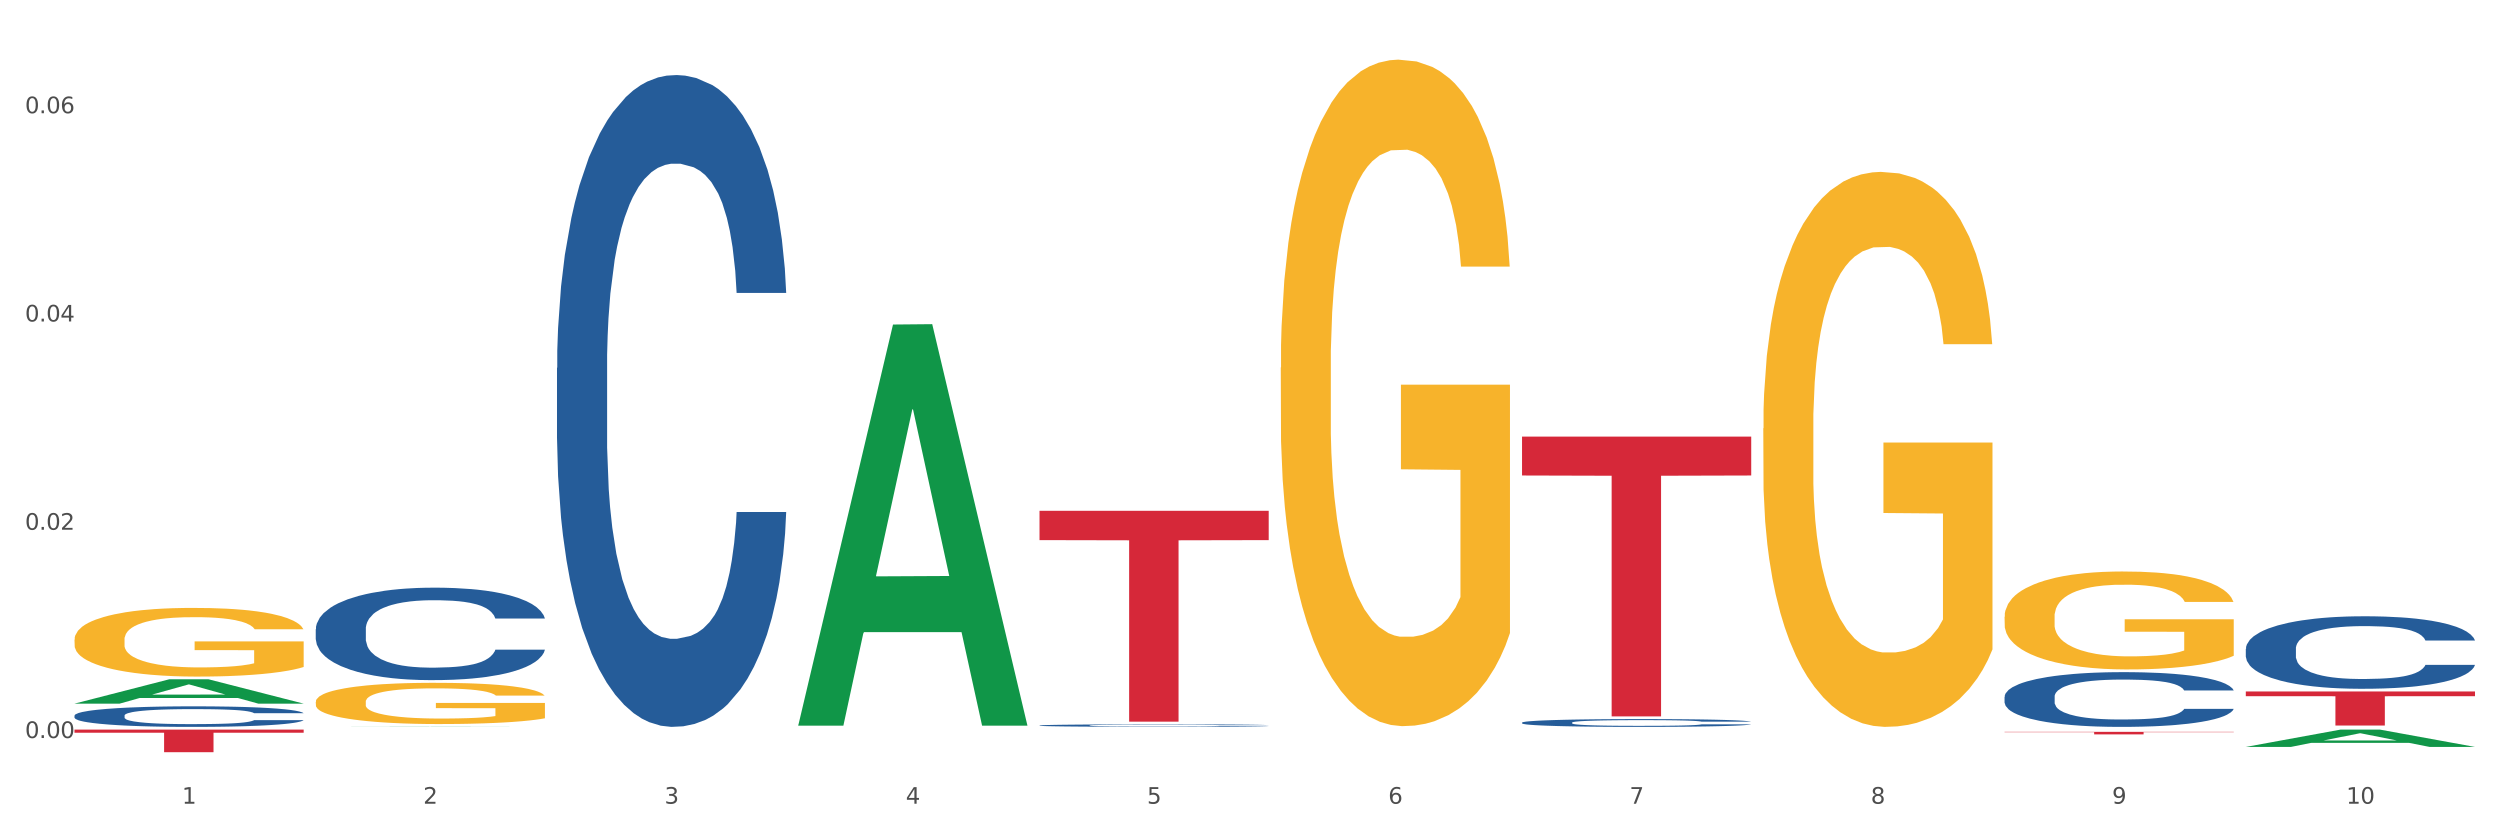 <?xml version="1.0" encoding="utf-8" standalone="no"?>
<!DOCTYPE svg PUBLIC "-//W3C//DTD SVG 1.1//EN"
  "http://www.w3.org/Graphics/SVG/1.1/DTD/svg11.dtd">
<svg xmlns:xlink="http://www.w3.org/1999/xlink" width="1080pt" height="360pt" viewBox="0 0 1080 360" xmlns="http://www.w3.org/2000/svg" version="1.1">
 <rect x="0" y="0" width="1080" height="360" fill="#333333" stroke="none"/>
 <defs>
  <style type="text/css">*{stroke-linejoin: round; stroke-linecap: butt}</style>
 </defs>
 <g id="figure_1">
  <g id="patch_1">
   <path d="M 0 360 
L 1080 360 
L 1080 0 
L 0 0 
z
" style="fill: #ffffff; stroke: #ffffff; stroke-linejoin: miter"/>
  </g>
  <g id="axes_1">
   <g id="matplotlib.axis_1">
    <g id="xtick_1">
     <g id="text_1">
      <!-- 1 -->
      <g style="fill: #4d4d4d" transform="translate(78.627 347.204) scale(0.096 -0.096)">
       <defs>
        <path id="DejaVuSans-31" d="M 794 531 
L 1825 531 
L 1825 4091 
L 703 3866 
L 703 4441 
L 1819 4666 
L 2450 4666 
L 2450 531 
L 3481 531 
L 3481 0 
L 794 0 
L 794 531 
z
" transform="scale(0.016)"/>
       </defs>
       <use xlink:href="#DejaVuSans-31"/>
      </g>
     </g>
    </g>
    <g id="xtick_2">
     <g id="text_2">
      <!-- 2 -->
      <g style="fill: #4d4d4d" transform="translate(182.851 347.204) scale(0.096 -0.096)">
       <defs>
        <path id="DejaVuSans-32" d="M 1228 531 
L 3431 531 
L 3431 0 
L 469 0 
L 469 531 
Q 828 903 1448 1529 
Q 2069 2156 2228 2338 
Q 2531 2678 2651 2914 
Q 2772 3150 2772 3378 
Q 2772 3750 2511 3984 
Q 2250 4219 1831 4219 
Q 1534 4219 1204 4116 
Q 875 4013 500 3803 
L 500 4441 
Q 881 4594 1212 4672 
Q 1544 4750 1819 4750 
Q 2544 4750 2975 4387 
Q 3406 4025 3406 3419 
Q 3406 3131 3298 2873 
Q 3191 2616 2906 2266 
Q 2828 2175 2409 1742 
Q 1991 1309 1228 531 
z
" transform="scale(0.016)"/>
       </defs>
       <use xlink:href="#DejaVuSans-32"/>
      </g>
     </g>
    </g>
    <g id="xtick_3">
     <g id="text_3">
      <!-- 3 -->
      <g style="fill: #4d4d4d" transform="translate(287.074 347.204) scale(0.096 -0.096)">
       <defs>
        <path id="DejaVuSans-33" d="M 2597 2516 
Q 3050 2419 3304 2112 
Q 3559 1806 3559 1356 
Q 3559 666 3084 287 
Q 2609 -91 1734 -91 
Q 1441 -91 1130 -33 
Q 819 25 488 141 
L 488 750 
Q 750 597 1062 519 
Q 1375 441 1716 441 
Q 2309 441 2620 675 
Q 2931 909 2931 1356 
Q 2931 1769 2642 2001 
Q 2353 2234 1838 2234 
L 1294 2234 
L 1294 2753 
L 1863 2753 
Q 2328 2753 2575 2939 
Q 2822 3125 2822 3475 
Q 2822 3834 2567 4026 
Q 2313 4219 1838 4219 
Q 1578 4219 1281 4162 
Q 984 4106 628 3988 
L 628 4550 
Q 988 4650 1302 4700 
Q 1616 4750 1894 4750 
Q 2613 4750 3031 4423 
Q 3450 4097 3450 3541 
Q 3450 3153 3228 2886 
Q 3006 2619 2597 2516 
z
" transform="scale(0.016)"/>
       </defs>
       <use xlink:href="#DejaVuSans-33"/>
      </g>
     </g>
    </g>
    <g id="xtick_4">
     <g id="text_4">
      <!-- 4 -->
      <g style="fill: #4d4d4d" transform="translate(391.298 347.204) scale(0.096 -0.096)">
       <defs>
        <path id="DejaVuSans-34" d="M 2419 4116 
L 825 1625 
L 2419 1625 
L 2419 4116 
z
M 2253 4666 
L 3047 4666 
L 3047 1625 
L 3713 1625 
L 3713 1100 
L 3047 1100 
L 3047 0 
L 2419 0 
L 2419 1100 
L 313 1100 
L 313 1709 
L 2253 4666 
z
" transform="scale(0.016)"/>
       </defs>
       <use xlink:href="#DejaVuSans-34"/>
      </g>
     </g>
    </g>
    <g id="xtick_5">
     <g id="text_5">
      <!-- 5 -->
      <g style="fill: #4d4d4d" transform="translate(495.522 347.204) scale(0.096 -0.096)">
       <defs>
        <path id="DejaVuSans-35" d="M 691 4666 
L 3169 4666 
L 3169 4134 
L 1269 4134 
L 1269 2991 
Q 1406 3038 1543 3061 
Q 1681 3084 1819 3084 
Q 2600 3084 3056 2656 
Q 3513 2228 3513 1497 
Q 3513 744 3044 326 
Q 2575 -91 1722 -91 
Q 1428 -91 1123 -41 
Q 819 9 494 109 
L 494 744 
Q 775 591 1075 516 
Q 1375 441 1709 441 
Q 2250 441 2565 725 
Q 2881 1009 2881 1497 
Q 2881 1984 2565 2268 
Q 2250 2553 1709 2553 
Q 1456 2553 1204 2497 
Q 953 2441 691 2322 
L 691 4666 
z
" transform="scale(0.016)"/>
       </defs>
       <use xlink:href="#DejaVuSans-35"/>
      </g>
     </g>
    </g>
    <g id="xtick_6">
     <g id="text_6">
      <!-- 6 -->
      <g style="fill: #4d4d4d" transform="translate(599.745 347.204) scale(0.096 -0.096)">
       <defs>
        <path id="DejaVuSans-36" d="M 2113 2584 
Q 1688 2584 1439 2293 
Q 1191 2003 1191 1497 
Q 1191 994 1439 701 
Q 1688 409 2113 409 
Q 2538 409 2786 701 
Q 3034 994 3034 1497 
Q 3034 2003 2786 2293 
Q 2538 2584 2113 2584 
z
M 3366 4563 
L 3366 3988 
Q 3128 4100 2886 4159 
Q 2644 4219 2406 4219 
Q 1781 4219 1451 3797 
Q 1122 3375 1075 2522 
Q 1259 2794 1537 2939 
Q 1816 3084 2150 3084 
Q 2853 3084 3261 2657 
Q 3669 2231 3669 1497 
Q 3669 778 3244 343 
Q 2819 -91 2113 -91 
Q 1303 -91 875 529 
Q 447 1150 447 2328 
Q 447 3434 972 4092 
Q 1497 4750 2381 4750 
Q 2619 4750 2861 4703 
Q 3103 4656 3366 4563 
z
" transform="scale(0.016)"/>
       </defs>
       <use xlink:href="#DejaVuSans-36"/>
      </g>
     </g>
    </g>
    <g id="xtick_7">
     <g id="text_7">
      <!-- 7 -->
      <g style="fill: #4d4d4d" transform="translate(703.969 347.204) scale(0.096 -0.096)">
       <defs>
        <path id="DejaVuSans-37" d="M 525 4666 
L 3525 4666 
L 3525 4397 
L 1831 0 
L 1172 0 
L 2766 4134 
L 525 4134 
L 525 4666 
z
" transform="scale(0.016)"/>
       </defs>
       <use xlink:href="#DejaVuSans-37"/>
      </g>
     </g>
    </g>
    <g id="xtick_8">
     <g id="text_8">
      <!-- 8 -->
      <g style="fill: #4d4d4d" transform="translate(808.193 347.204) scale(0.096 -0.096)">
       <defs>
        <path id="DejaVuSans-38" d="M 2034 2216 
Q 1584 2216 1326 1975 
Q 1069 1734 1069 1313 
Q 1069 891 1326 650 
Q 1584 409 2034 409 
Q 2484 409 2743 651 
Q 3003 894 3003 1313 
Q 3003 1734 2745 1975 
Q 2488 2216 2034 2216 
z
M 1403 2484 
Q 997 2584 770 2862 
Q 544 3141 544 3541 
Q 544 4100 942 4425 
Q 1341 4750 2034 4750 
Q 2731 4750 3128 4425 
Q 3525 4100 3525 3541 
Q 3525 3141 3298 2862 
Q 3072 2584 2669 2484 
Q 3125 2378 3379 2068 
Q 3634 1759 3634 1313 
Q 3634 634 3220 271 
Q 2806 -91 2034 -91 
Q 1263 -91 848 271 
Q 434 634 434 1313 
Q 434 1759 690 2068 
Q 947 2378 1403 2484 
z
M 1172 3481 
Q 1172 3119 1398 2916 
Q 1625 2713 2034 2713 
Q 2441 2713 2670 2916 
Q 2900 3119 2900 3481 
Q 2900 3844 2670 4047 
Q 2441 4250 2034 4250 
Q 1625 4250 1398 4047 
Q 1172 3844 1172 3481 
z
" transform="scale(0.016)"/>
       </defs>
       <use xlink:href="#DejaVuSans-38"/>
      </g>
     </g>
    </g>
    <g id="xtick_9">
     <g id="text_9">
      <!-- 9 -->
      <g style="fill: #4d4d4d" transform="translate(912.416 347.204) scale(0.096 -0.096)">
       <defs>
        <path id="DejaVuSans-39" d="M 703 97 
L 703 672 
Q 941 559 1184 500 
Q 1428 441 1663 441 
Q 2288 441 2617 861 
Q 2947 1281 2994 2138 
Q 2813 1869 2534 1725 
Q 2256 1581 1919 1581 
Q 1219 1581 811 2004 
Q 403 2428 403 3163 
Q 403 3881 828 4315 
Q 1253 4750 1959 4750 
Q 2769 4750 3195 4129 
Q 3622 3509 3622 2328 
Q 3622 1225 3098 567 
Q 2575 -91 1691 -91 
Q 1453 -91 1209 -44 
Q 966 3 703 97 
z
M 1959 2075 
Q 2384 2075 2632 2365 
Q 2881 2656 2881 3163 
Q 2881 3666 2632 3958 
Q 2384 4250 1959 4250 
Q 1534 4250 1286 3958 
Q 1038 3666 1038 3163 
Q 1038 2656 1286 2365 
Q 1534 2075 1959 2075 
z
" transform="scale(0.016)"/>
       </defs>
       <use xlink:href="#DejaVuSans-39"/>
      </g>
     </g>
    </g>
    <g id="xtick_10">
     <g id="text_10">
      <!-- 10 -->
      <g style="fill: #4d4d4d" transform="translate(1013.586 347.204) scale(0.096 -0.096)">
       <defs>
        <path id="DejaVuSans-30" d="M 2034 4250 
Q 1547 4250 1301 3770 
Q 1056 3291 1056 2328 
Q 1056 1369 1301 889 
Q 1547 409 2034 409 
Q 2525 409 2770 889 
Q 3016 1369 3016 2328 
Q 3016 3291 2770 3770 
Q 2525 4250 2034 4250 
z
M 2034 4750 
Q 2819 4750 3233 4129 
Q 3647 3509 3647 2328 
Q 3647 1150 3233 529 
Q 2819 -91 2034 -91 
Q 1250 -91 836 529 
Q 422 1150 422 2328 
Q 422 3509 836 4129 
Q 1250 4750 2034 4750 
z
" transform="scale(0.016)"/>
       </defs>
       <use xlink:href="#DejaVuSans-31"/>
       <use xlink:href="#DejaVuSans-30" transform="translate(63.623 0)"/>
      </g>
     </g>
    </g>
    <g id="xtick_11"/>
    <g id="xtick_12"/>
    <g id="xtick_13"/>
    <g id="xtick_14"/>
    <g id="xtick_15"/>
    <g id="xtick_16"/>
    <g id="xtick_17"/>
    <g id="xtick_18"/>
    <g id="xtick_19"/>
   </g>
   <g id="matplotlib.axis_2">
    <g id="ytick_1">
     <g id="text_11">
      <!-- 0.00 -->
      <g style="fill: #4d4d4d" transform="translate(10.8 318.824) scale(0.096 -0.096)">
       <defs>
        <path id="DejaVuSans-2e" d="M 684 794 
L 1344 794 
L 1344 0 
L 684 0 
L 684 794 
z
" transform="scale(0.016)"/>
       </defs>
       <use xlink:href="#DejaVuSans-30"/>
       <use xlink:href="#DejaVuSans-2e" transform="translate(63.623 0)"/>
       <use xlink:href="#DejaVuSans-30" transform="translate(95.41 0)"/>
       <use xlink:href="#DejaVuSans-30" transform="translate(159.033 0)"/>
      </g>
     </g>
    </g>
    <g id="ytick_2">
     <g id="text_12">
      <!-- 0.02 -->
      <g style="fill: #4d4d4d" transform="translate(10.8 228.856) scale(0.096 -0.096)">
       <use xlink:href="#DejaVuSans-30"/>
       <use xlink:href="#DejaVuSans-2e" transform="translate(63.623 0)"/>
       <use xlink:href="#DejaVuSans-30" transform="translate(95.41 0)"/>
       <use xlink:href="#DejaVuSans-32" transform="translate(159.033 0)"/>
      </g>
     </g>
    </g>
    <g id="ytick_3">
     <g id="text_13">
      <!-- 0.04 -->
      <g style="fill: #4d4d4d" transform="translate(10.8 138.887) scale(0.096 -0.096)">
       <use xlink:href="#DejaVuSans-30"/>
       <use xlink:href="#DejaVuSans-2e" transform="translate(63.623 0)"/>
       <use xlink:href="#DejaVuSans-30" transform="translate(95.41 0)"/>
       <use xlink:href="#DejaVuSans-34" transform="translate(159.033 0)"/>
      </g>
     </g>
    </g>
    <g id="ytick_4">
     <g id="text_14">
      <!-- 0.06 -->
      <g style="fill: #4d4d4d" transform="translate(10.8 48.918) scale(0.096 -0.096)">
       <use xlink:href="#DejaVuSans-30"/>
       <use xlink:href="#DejaVuSans-2e" transform="translate(63.623 0)"/>
       <use xlink:href="#DejaVuSans-30" transform="translate(95.41 0)"/>
       <use xlink:href="#DejaVuSans-36" transform="translate(159.033 0)"/>
      </g>
     </g>
    </g>
    <g id="ytick_5"/>
    <g id="ytick_6"/>
    <g id="ytick_7"/>
   </g>
   <g id="PolyCollection_1">
    <path d="M 32.175 303.954 
L 32.277 303.944 
L 73.107 293.454 
L 90.051 293.444 
L 131.187 303.974 
L 111.589 303.974 
L 102.709 301.522 
L 60.552 301.522 
L 60.246 301.561 
L 51.671 303.974 
L 32.175 303.974 
L 32.175 303.954 
L 65.86 300.059 
L 97.401 300.049 
L 81.783 295.689 
L 81.579 295.669 
L 81.375 295.699 
L 65.758 300.049 
L 65.86 300.059 
L 32.175 303.954 
z
" clip-path="url(#pc5f43e0fcf)" style="fill: #109648"/>
    <path d="M 970.188 298.717 
L 1069.2 298.717 
L 1069.2 300.76 
L 1030.252 300.774 
L 1030.252 313.422 
L 1008.901 313.422 
L 1008.901 300.774 
L 970.188 300.76 
L 970.188 298.731 
L 970.188 298.717 
z
" clip-path="url(#pc5f43e0fcf)" style="fill: #d62839"/>
    <path d="M 32.175 309.125 
L 32.292 309.117 
L 32.292 308.89 
L 32.643 308.581 
L 33.931 308.013 
L 35.569 307.583 
L 38.378 307.08 
L 39.899 306.869 
L 41.889 306.633 
L 45.985 306.252 
L 50.667 305.927 
L 53.944 305.748 
L 56.401 305.635 
L 61.902 305.432 
L 65.062 305.343 
L 68.339 305.27 
L 71.148 305.221 
L 75.829 305.164 
L 79.575 305.14 
L 83.905 305.132 
L 87.533 305.14 
L 92.331 305.172 
L 99.354 305.27 
L 102.045 305.326 
L 105.674 305.424 
L 109.419 305.554 
L 112.462 305.683 
L 115.973 305.87 
L 119.601 306.114 
L 123.112 306.422 
L 125.57 306.706 
L 127.559 307.006 
L 129.315 307.372 
L 130.602 307.769 
L 131.187 308.102 
L 109.77 308.102 
L 109.185 307.802 
L 108.014 307.477 
L 106.844 307.258 
L 105.557 307.08 
L 103.567 306.877 
L 101.811 306.747 
L 98.886 306.593 
L 96.194 306.495 
L 93.97 306.438 
L 91.278 306.39 
L 85.543 306.341 
L 81.447 306.341 
L 78.872 306.357 
L 75.712 306.398 
L 73.021 306.455 
L 69.861 306.552 
L 67.403 306.657 
L 64.945 306.795 
L 63.541 306.893 
L 61.434 307.071 
L 60.03 307.218 
L 58.157 307.469 
L 57.104 307.648 
L 55.231 308.11 
L 54.412 308.451 
L 54.061 308.687 
L 53.827 308.946 
L 53.827 310.213 
L 54.529 310.781 
L 55.114 311.024 
L 56.05 311.3 
L 57.806 311.657 
L 60.381 312.006 
L 63.072 312.258 
L 65.296 312.412 
L 67.403 312.526 
L 69.509 312.615 
L 72.084 312.696 
L 74.191 312.745 
L 77.351 312.794 
L 81.096 312.818 
L 84.022 312.818 
L 89.991 312.777 
L 92.683 312.737 
L 95.257 312.68 
L 98.066 312.591 
L 100.29 312.493 
L 101.577 312.42 
L 103.684 312.266 
L 105.322 312.104 
L 106.727 311.917 
L 107.663 311.755 
L 108.717 311.511 
L 109.536 311.235 
L 109.77 311.089 
L 131.187 311.089 
L 130.719 311.381 
L 129.9 311.665 
L 128.262 312.047 
L 126.974 312.266 
L 124.985 312.534 
L 122.878 312.761 
L 119.952 313.013 
L 117.26 313.199 
L 114.451 313.362 
L 111.408 313.508 
L 105.908 313.711 
L 103.918 313.768 
L 99.705 313.865 
L 96.428 313.922 
L 91.629 313.979 
L 86.714 314.011 
L 81.564 314.019 
L 77 314.003 
L 71.967 313.954 
L 68.807 313.906 
L 65.296 313.833 
L 61.2 313.719 
L 57.338 313.581 
L 53.71 313.419 
L 50.316 313.232 
L 47.156 313.021 
L 43.059 312.672 
L 40.016 312.331 
L 37.793 312.014 
L 36.271 311.747 
L 34.75 311.406 
L 33.931 311.17 
L 32.643 310.602 
L 32.175 310.075 
L 32.175 309.125 
z
" clip-path="url(#pc5f43e0fcf)" style="fill: #255c99"/>
    <path d="M 136.399 271.818 
L 136.516 271.782 
L 136.516 270.76 
L 136.867 269.374 
L 138.154 266.82 
L 139.793 264.886 
L 142.602 262.624 
L 144.123 261.676 
L 146.113 260.618 
L 150.209 258.903 
L 154.89 257.444 
L 158.167 256.641 
L 160.625 256.13 
L 166.126 255.218 
L 169.286 254.817 
L 172.563 254.488 
L 175.372 254.27 
L 180.053 254.014 
L 183.798 253.905 
L 188.129 253.868 
L 191.757 253.905 
L 196.555 254.051 
L 203.577 254.488 
L 206.269 254.744 
L 209.897 255.182 
L 213.642 255.765 
L 216.685 256.349 
L 220.196 257.188 
L 223.824 258.283 
L 227.336 259.669 
L 229.793 260.946 
L 231.783 262.296 
L 233.538 263.938 
L 234.826 265.726 
L 235.411 267.221 
L 213.993 267.221 
L 213.408 265.872 
L 212.238 264.412 
L 211.068 263.427 
L 209.78 262.624 
L 207.791 261.712 
L 206.035 261.129 
L 203.109 260.435 
L 200.417 259.998 
L 198.194 259.742 
L 195.502 259.523 
L 189.767 259.304 
L 185.671 259.304 
L 183.096 259.377 
L 179.936 259.56 
L 177.244 259.815 
L 174.084 260.253 
L 171.626 260.727 
L 169.169 261.347 
L 167.764 261.785 
L 165.658 262.588 
L 164.253 263.245 
L 162.381 264.376 
L 161.327 265.178 
L 159.455 267.258 
L 158.635 268.79 
L 158.284 269.848 
L 158.05 271.016 
L 158.05 276.707 
L 158.752 279.261 
L 159.338 280.356 
L 160.274 281.596 
L 162.029 283.202 
L 164.604 284.77 
L 167.296 285.901 
L 169.52 286.595 
L 171.626 287.105 
L 173.733 287.507 
L 176.308 287.872 
L 178.415 288.09 
L 181.575 288.309 
L 185.32 288.419 
L 188.246 288.419 
L 194.214 288.236 
L 196.906 288.054 
L 199.481 287.799 
L 202.29 287.397 
L 204.514 286.959 
L 205.801 286.631 
L 207.908 285.938 
L 209.546 285.208 
L 210.951 284.369 
L 211.887 283.639 
L 212.94 282.545 
L 213.759 281.304 
L 213.993 280.648 
L 235.411 280.648 
L 234.943 281.961 
L 234.124 283.238 
L 232.485 284.953 
L 231.198 285.938 
L 229.208 287.142 
L 227.102 288.163 
L 224.176 289.294 
L 221.484 290.134 
L 218.675 290.863 
L 215.632 291.52 
L 210.131 292.432 
L 208.142 292.687 
L 203.928 293.125 
L 200.651 293.381 
L 195.853 293.636 
L 190.937 293.782 
L 185.788 293.818 
L 181.223 293.745 
L 176.191 293.527 
L 173.031 293.308 
L 169.52 292.979 
L 165.424 292.469 
L 161.561 291.848 
L 157.933 291.119 
L 154.539 290.279 
L 151.379 289.331 
L 147.283 287.762 
L 144.24 286.23 
L 142.016 284.807 
L 140.495 283.603 
L 138.973 282.071 
L 138.154 281.012 
L 136.867 278.459 
L 136.399 276.087 
L 136.399 271.818 
z
" clip-path="url(#pc5f43e0fcf)" style="fill: #255c99"/>
    <path d="M 240.622 158.944 
L 240.739 158.687 
L 240.739 151.486 
L 241.09 141.713 
L 242.378 123.711 
L 244.016 110.081 
L 246.825 94.137 
L 248.347 87.45 
L 250.336 79.992 
L 254.432 67.905 
L 259.114 57.618 
L 262.391 51.96 
L 264.849 48.36 
L 270.349 41.93 
L 273.509 39.102 
L 276.786 36.787 
L 279.595 35.244 
L 284.277 33.444 
L 288.022 32.672 
L 292.352 32.415 
L 295.98 32.672 
L 300.779 33.701 
L 307.801 36.787 
L 310.493 38.587 
L 314.121 41.673 
L 317.866 45.788 
L 320.909 49.903 
L 324.42 55.818 
L 328.048 63.533 
L 331.559 73.306 
L 334.017 82.307 
L 336.007 91.822 
L 337.762 103.395 
L 339.049 115.996 
L 339.635 126.54 
L 318.217 126.54 
L 317.632 117.025 
L 316.462 106.738 
L 315.291 99.794 
L 314.004 94.137 
L 312.014 87.707 
L 310.259 83.592 
L 307.333 78.706 
L 304.641 75.62 
L 302.417 73.82 
L 299.725 72.277 
L 293.991 70.734 
L 289.894 70.734 
L 287.32 71.248 
L 284.16 72.534 
L 281.468 74.334 
L 278.308 77.42 
L 275.85 80.764 
L 273.392 85.136 
L 271.988 88.222 
L 269.881 93.879 
L 268.477 98.508 
L 266.604 106.481 
L 265.551 112.139 
L 263.678 126.797 
L 262.859 137.599 
L 262.508 145.057 
L 262.274 153.286 
L 262.274 193.405 
L 262.976 211.407 
L 263.561 219.122 
L 264.498 227.866 
L 266.253 239.182 
L 268.828 250.24 
L 271.52 258.213 
L 273.743 263.099 
L 275.85 266.699 
L 277.957 269.528 
L 280.532 272.1 
L 282.638 273.643 
L 285.798 275.186 
L 289.543 275.958 
L 292.469 275.958 
L 298.438 274.672 
L 301.13 273.386 
L 303.705 271.586 
L 306.513 268.757 
L 308.737 265.671 
L 310.025 263.356 
L 312.131 258.47 
L 313.77 253.326 
L 315.174 247.411 
L 316.11 242.268 
L 317.164 234.553 
L 317.983 225.809 
L 318.217 221.18 
L 339.635 221.18 
L 339.167 230.438 
L 338.347 239.439 
L 336.709 251.526 
L 335.421 258.47 
L 333.432 266.957 
L 331.325 274.157 
L 328.399 282.13 
L 325.707 288.045 
L 322.899 293.188 
L 319.856 297.817 
L 314.355 304.247 
L 312.365 306.047 
L 308.152 309.133 
L 304.875 310.933 
L 300.077 312.733 
L 295.161 313.762 
L 290.011 314.019 
L 285.447 313.505 
L 280.414 311.962 
L 277.254 310.419 
L 273.743 308.104 
L 269.647 304.504 
L 265.785 300.132 
L 262.157 294.988 
L 258.763 289.073 
L 255.603 282.387 
L 251.507 271.329 
L 248.464 260.527 
L 246.24 250.498 
L 244.718 242.011 
L 243.197 231.21 
L 242.378 223.752 
L 241.09 205.749 
L 240.622 189.033 
L 240.622 158.944 
z
" clip-path="url(#pc5f43e0fcf)" style="fill: #255c99"/>
    <path d="M 449.069 313.397 
L 449.187 313.396 
L 449.187 313.369 
L 449.538 313.332 
L 450.825 313.264 
L 452.464 313.212 
L 455.272 313.152 
L 456.794 313.127 
L 458.783 313.098 
L 462.88 313.053 
L 467.561 313.014 
L 470.838 312.992 
L 473.296 312.979 
L 478.797 312.954 
L 481.957 312.944 
L 485.234 312.935 
L 488.042 312.929 
L 492.724 312.922 
L 496.469 312.919 
L 500.799 312.918 
L 504.427 312.919 
L 509.226 312.923 
L 516.248 312.935 
L 518.94 312.942 
L 522.568 312.953 
L 526.313 312.969 
L 529.356 312.985 
L 532.867 313.007 
L 536.495 313.036 
L 540.006 313.073 
L 542.464 313.107 
L 544.454 313.143 
L 546.209 313.187 
L 547.497 313.234 
L 548.082 313.274 
L 526.664 313.274 
L 526.079 313.238 
L 524.909 313.199 
L 523.738 313.173 
L 522.451 313.152 
L 520.461 313.128 
L 518.706 313.112 
L 515.78 313.093 
L 513.088 313.082 
L 510.864 313.075 
L 508.173 313.069 
L 502.438 313.063 
L 498.342 313.063 
L 495.767 313.065 
L 492.607 313.07 
L 489.915 313.077 
L 486.755 313.089 
L 484.297 313.101 
L 481.84 313.118 
L 480.435 313.129 
L 478.328 313.151 
L 476.924 313.168 
L 475.051 313.199 
L 473.998 313.22 
L 472.126 313.275 
L 471.306 313.316 
L 470.955 313.344 
L 470.721 313.375 
L 470.721 313.527 
L 471.423 313.595 
L 472.009 313.624 
L 472.945 313.658 
L 474.7 313.7 
L 477.275 313.742 
L 479.967 313.772 
L 482.191 313.791 
L 484.297 313.804 
L 486.404 313.815 
L 488.979 313.825 
L 491.085 313.831 
L 494.245 313.836 
L 497.991 313.839 
L 500.916 313.839 
L 506.885 313.835 
L 509.577 313.83 
L 512.152 313.823 
L 514.961 313.812 
L 517.184 313.8 
L 518.472 313.792 
L 520.578 313.773 
L 522.217 313.754 
L 523.621 313.731 
L 524.558 313.712 
L 525.611 313.683 
L 526.43 313.65 
L 526.664 313.632 
L 548.082 313.632 
L 547.614 313.667 
L 546.795 313.701 
L 545.156 313.747 
L 543.869 313.773 
L 541.879 313.805 
L 539.772 313.833 
L 536.846 313.863 
L 534.155 313.885 
L 531.346 313.905 
L 528.303 313.922 
L 522.802 313.946 
L 520.813 313.953 
L 516.599 313.965 
L 513.322 313.972 
L 508.524 313.978 
L 503.608 313.982 
L 498.459 313.983 
L 493.894 313.981 
L 488.862 313.976 
L 485.702 313.97 
L 482.191 313.961 
L 478.094 313.947 
L 474.232 313.931 
L 470.604 313.911 
L 467.21 313.889 
L 464.05 313.864 
L 459.954 313.822 
L 456.911 313.781 
L 454.687 313.743 
L 453.166 313.711 
L 451.644 313.67 
L 450.825 313.642 
L 449.538 313.574 
L 449.069 313.511 
L 449.069 313.397 
z
" clip-path="url(#pc5f43e0fcf)" style="fill: #255c99"/>
    <path d="M 657.517 312.159 
L 657.634 312.156 
L 657.634 312.069 
L 657.985 311.952 
L 659.272 311.736 
L 660.911 311.573 
L 663.72 311.381 
L 665.241 311.301 
L 667.231 311.212 
L 671.327 311.067 
L 676.008 310.943 
L 679.285 310.875 
L 681.743 310.832 
L 687.244 310.755 
L 690.404 310.721 
L 693.681 310.693 
L 696.49 310.675 
L 701.171 310.653 
L 704.916 310.644 
L 709.247 310.641 
L 712.875 310.644 
L 717.673 310.656 
L 724.695 310.693 
L 727.387 310.715 
L 731.015 310.752 
L 734.76 310.801 
L 737.803 310.851 
L 741.314 310.921 
L 744.943 311.014 
L 748.454 311.131 
L 750.911 311.239 
L 752.901 311.353 
L 754.657 311.492 
L 755.944 311.643 
L 756.529 311.77 
L 735.112 311.77 
L 734.526 311.656 
L 733.356 311.532 
L 732.186 311.449 
L 730.898 311.381 
L 728.909 311.304 
L 727.153 311.255 
L 724.227 311.196 
L 721.535 311.159 
L 719.312 311.137 
L 716.62 311.119 
L 710.885 311.1 
L 706.789 311.1 
L 704.214 311.107 
L 701.054 311.122 
L 698.362 311.144 
L 695.202 311.181 
L 692.745 311.221 
L 690.287 311.273 
L 688.882 311.31 
L 686.776 311.378 
L 685.371 311.434 
L 683.499 311.529 
L 682.445 311.597 
L 680.573 311.773 
L 679.754 311.903 
L 679.402 311.992 
L 679.168 312.091 
L 679.168 312.572 
L 679.871 312.788 
L 680.456 312.881 
L 681.392 312.986 
L 683.148 313.121 
L 685.722 313.254 
L 688.414 313.35 
L 690.638 313.408 
L 692.745 313.451 
L 694.851 313.485 
L 697.426 313.516 
L 699.533 313.535 
L 702.693 313.553 
L 706.438 313.563 
L 709.364 313.563 
L 715.332 313.547 
L 718.024 313.532 
L 720.599 313.51 
L 723.408 313.476 
L 725.632 313.439 
L 726.919 313.411 
L 729.026 313.353 
L 730.664 313.291 
L 732.069 313.22 
L 733.005 313.158 
L 734.058 313.066 
L 734.877 312.961 
L 735.112 312.905 
L 756.529 312.905 
L 756.061 313.016 
L 755.242 313.124 
L 753.603 313.269 
L 752.316 313.353 
L 750.326 313.455 
L 748.22 313.541 
L 745.294 313.637 
L 742.602 313.708 
L 739.793 313.769 
L 736.75 313.825 
L 731.249 313.902 
L 729.26 313.924 
L 725.046 313.961 
L 721.769 313.982 
L 716.971 314.004 
L 712.055 314.016 
L 706.906 314.019 
L 702.341 314.013 
L 697.309 313.995 
L 694.149 313.976 
L 690.638 313.948 
L 686.542 313.905 
L 682.679 313.853 
L 679.051 313.791 
L 675.657 313.72 
L 672.497 313.64 
L 668.401 313.507 
L 665.358 313.377 
L 663.134 313.257 
L 661.613 313.155 
L 660.091 313.026 
L 659.272 312.936 
L 657.985 312.72 
L 657.517 312.52 
L 657.517 312.159 
z
" clip-path="url(#pc5f43e0fcf)" style="fill: #255c99"/>
    <path d="M 865.964 300.992 
L 866.081 300.971 
L 866.081 300.366 
L 866.432 299.545 
L 867.719 298.033 
L 869.358 296.888 
L 872.167 295.548 
L 873.688 294.987 
L 875.678 294.36 
L 879.774 293.345 
L 884.456 292.481 
L 887.733 292.006 
L 890.19 291.703 
L 895.691 291.163 
L 898.851 290.925 
L 902.128 290.731 
L 904.937 290.601 
L 909.618 290.45 
L 913.364 290.385 
L 917.694 290.364 
L 921.322 290.385 
L 926.12 290.472 
L 933.143 290.731 
L 935.834 290.882 
L 939.463 291.141 
L 943.208 291.487 
L 946.251 291.833 
L 949.762 292.33 
L 953.39 292.978 
L 956.901 293.799 
L 959.359 294.555 
L 961.348 295.354 
L 963.104 296.326 
L 964.391 297.385 
L 964.976 298.27 
L 943.559 298.27 
L 942.974 297.471 
L 941.803 296.607 
L 940.633 296.024 
L 939.346 295.548 
L 937.356 295.008 
L 935.6 294.663 
L 932.674 294.252 
L 929.983 293.993 
L 927.759 293.842 
L 925.067 293.712 
L 919.332 293.583 
L 915.236 293.583 
L 912.661 293.626 
L 909.501 293.734 
L 906.81 293.885 
L 903.65 294.144 
L 901.192 294.425 
L 898.734 294.792 
L 897.33 295.052 
L 895.223 295.527 
L 893.819 295.916 
L 891.946 296.585 
L 890.893 297.061 
L 889.02 298.292 
L 888.201 299.199 
L 887.85 299.826 
L 887.616 300.517 
L 887.616 303.887 
L 888.318 305.4 
L 888.903 306.048 
L 889.839 306.782 
L 891.595 307.733 
L 894.17 308.662 
L 896.861 309.331 
L 899.085 309.742 
L 901.192 310.044 
L 903.298 310.282 
L 905.873 310.498 
L 907.98 310.628 
L 911.14 310.757 
L 914.885 310.822 
L 917.811 310.822 
L 923.78 310.714 
L 926.472 310.606 
L 929.046 310.455 
L 931.855 310.217 
L 934.079 309.958 
L 935.366 309.763 
L 937.473 309.353 
L 939.111 308.921 
L 940.516 308.424 
L 941.452 307.992 
L 942.505 307.344 
L 943.325 306.609 
L 943.559 306.22 
L 964.976 306.22 
L 964.508 306.998 
L 963.689 307.754 
L 962.05 308.77 
L 960.763 309.353 
L 958.773 310.066 
L 956.667 310.671 
L 953.741 311.34 
L 951.049 311.837 
L 948.24 312.269 
L 945.197 312.658 
L 939.697 313.198 
L 937.707 313.35 
L 933.494 313.609 
L 930.217 313.76 
L 925.418 313.911 
L 920.503 313.998 
L 915.353 314.019 
L 910.789 313.976 
L 905.756 313.846 
L 902.596 313.717 
L 899.085 313.522 
L 894.989 313.22 
L 891.127 312.853 
L 887.499 312.421 
L 884.105 311.924 
L 880.945 311.362 
L 876.848 310.433 
L 873.805 309.526 
L 871.582 308.683 
L 870.06 307.97 
L 868.539 307.063 
L 867.719 306.436 
L 866.432 304.924 
L 865.964 303.52 
L 865.964 300.992 
z
" clip-path="url(#pc5f43e0fcf)" style="fill: #255c99"/>
    <path d="M 970.188 280.305 
L 970.305 280.277 
L 970.305 279.476 
L 970.656 278.388 
L 971.943 276.385 
L 973.582 274.869 
L 976.39 273.095 
L 977.912 272.351 
L 979.902 271.521 
L 983.998 270.176 
L 988.679 269.032 
L 991.956 268.402 
L 994.414 268.002 
L 999.915 267.286 
L 1003.075 266.972 
L 1006.352 266.714 
L 1009.161 266.543 
L 1013.842 266.342 
L 1017.587 266.256 
L 1021.917 266.228 
L 1025.546 266.256 
L 1030.344 266.371 
L 1037.366 266.714 
L 1040.058 266.914 
L 1043.686 267.258 
L 1047.431 267.716 
L 1050.474 268.173 
L 1053.985 268.832 
L 1057.613 269.69 
L 1061.125 270.777 
L 1063.582 271.779 
L 1065.572 272.837 
L 1067.327 274.125 
L 1068.615 275.527 
L 1069.2 276.7 
L 1047.782 276.7 
L 1047.197 275.642 
L 1046.027 274.497 
L 1044.857 273.724 
L 1043.569 273.095 
L 1041.58 272.38 
L 1039.824 271.922 
L 1036.898 271.378 
L 1034.206 271.035 
L 1031.983 270.835 
L 1029.291 270.663 
L 1023.556 270.491 
L 1019.46 270.491 
L 1016.885 270.548 
L 1013.725 270.691 
L 1011.033 270.892 
L 1007.873 271.235 
L 1005.415 271.607 
L 1002.958 272.093 
L 1001.553 272.437 
L 999.447 273.066 
L 998.042 273.581 
L 996.17 274.468 
L 995.116 275.098 
L 993.244 276.729 
L 992.424 277.931 
L 992.073 278.76 
L 991.839 279.676 
L 991.839 284.14 
L 992.541 286.143 
L 993.127 287.001 
L 994.063 287.974 
L 995.818 289.233 
L 998.393 290.463 
L 1001.085 291.35 
L 1003.309 291.894 
L 1005.415 292.294 
L 1007.522 292.609 
L 1010.097 292.895 
L 1012.203 293.067 
L 1015.363 293.239 
L 1019.109 293.324 
L 1022.035 293.324 
L 1028.003 293.181 
L 1030.695 293.038 
L 1033.27 292.838 
L 1036.079 292.523 
L 1038.303 292.18 
L 1039.59 291.922 
L 1041.697 291.379 
L 1043.335 290.807 
L 1044.739 290.148 
L 1045.676 289.576 
L 1046.729 288.718 
L 1047.548 287.745 
L 1047.782 287.23 
L 1069.2 287.23 
L 1068.732 288.26 
L 1067.913 289.261 
L 1066.274 290.606 
L 1064.987 291.379 
L 1062.997 292.323 
L 1060.89 293.124 
L 1057.965 294.011 
L 1055.273 294.669 
L 1052.464 295.242 
L 1049.421 295.757 
L 1043.92 296.472 
L 1041.931 296.672 
L 1037.717 297.016 
L 1034.44 297.216 
L 1029.642 297.416 
L 1024.726 297.531 
L 1019.577 297.559 
L 1015.012 297.502 
L 1009.98 297.33 
L 1006.82 297.159 
L 1003.309 296.901 
L 999.212 296.501 
L 995.35 296.014 
L 991.722 295.442 
L 988.328 294.784 
L 985.168 294.04 
L 981.072 292.809 
L 978.029 291.608 
L 975.805 290.492 
L 974.284 289.548 
L 972.762 288.346 
L 971.943 287.516 
L 970.656 285.513 
L 970.188 283.653 
L 970.188 280.305 
z
" clip-path="url(#pc5f43e0fcf)" style="fill: #255c99"/>
    <path d="M 865.964 316.156 
L 964.976 316.156 
L 964.976 316.308 
L 926.028 316.309 
L 926.028 317.253 
L 904.677 317.253 
L 904.677 316.309 
L 865.964 316.308 
L 865.964 316.157 
L 865.964 316.156 
z
" clip-path="url(#pc5f43e0fcf)" style="fill: #d62839"/>
    <path d="M 657.517 188.614 
L 756.529 188.614 
L 756.529 205.411 
L 717.581 205.524 
L 717.581 309.483 
L 696.23 309.483 
L 696.23 205.524 
L 657.517 205.411 
L 657.517 188.728 
L 657.517 188.614 
z
" clip-path="url(#pc5f43e0fcf)" style="fill: #d62839"/>
    <path d="M 449.069 220.668 
L 548.082 220.668 
L 548.082 233.327 
L 509.134 233.412 
L 509.134 311.761 
L 487.783 311.761 
L 487.783 233.412 
L 449.069 233.327 
L 449.069 220.753 
L 449.069 220.668 
z
" clip-path="url(#pc5f43e0fcf)" style="fill: #d62839"/>
    <path d="M 32.175 315.177 
L 131.187 315.177 
L 131.187 316.535 
L 92.239 316.544 
L 92.239 324.95 
L 70.888 324.95 
L 70.888 316.544 
L 32.175 316.535 
L 32.175 315.186 
L 32.175 315.177 
z
" clip-path="url(#pc5f43e0fcf)" style="fill: #d62839"/>
    <path d="M 32.175 276.328 
L 32.292 276.3 
L 32.292 275.325 
L 32.526 274.485 
L 33.695 272.453 
L 35.448 270.773 
L 36.734 269.879 
L 38.02 269.147 
L 39.54 268.416 
L 41.41 267.657 
L 44.8 266.546 
L 46.904 265.977 
L 49.476 265.381 
L 54.152 264.514 
L 57.542 264.026 
L 61.049 263.62 
L 66.777 263.132 
L 70.517 262.915 
L 74.492 262.753 
L 79.285 262.644 
L 82.909 262.617 
L 90.858 262.699 
L 97.638 262.942 
L 100.911 263.132 
L 105.119 263.457 
L 107.34 263.674 
L 110.964 264.108 
L 114.705 264.677 
L 117.277 265.164 
L 121.134 266.085 
L 124.057 267.007 
L 126.745 268.145 
L 128.148 268.93 
L 129.2 269.662 
L 130.135 270.502 
L 131.071 271.83 
L 110.029 271.83 
L 109.211 270.881 
L 107.925 269.987 
L 106.054 269.12 
L 104.418 268.578 
L 101.612 267.901 
L 99.041 267.467 
L 96.352 267.142 
L 93.079 266.871 
L 90.507 266.736 
L 86.883 266.627 
L 79.752 266.654 
L 74.96 266.871 
L 71.686 267.142 
L 69.582 267.386 
L 67.712 267.657 
L 65.608 268.036 
L 63.153 268.605 
L 61.399 269.12 
L 59.646 269.77 
L 58.243 270.421 
L 56.957 271.179 
L 55.905 271.992 
L 55.087 272.832 
L 54.386 273.862 
L 53.801 275.569 
L 53.801 279.281 
L 54.035 280.121 
L 54.619 281.232 
L 55.321 282.072 
L 56.49 283.074 
L 57.542 283.752 
L 59.529 284.727 
L 61.75 285.54 
L 63.504 286.055 
L 65.257 286.488 
L 68.296 287.084 
L 71.686 287.572 
L 74.609 287.87 
L 78.583 288.141 
L 81.272 288.249 
L 83.61 288.304 
L 89.338 288.304 
L 93.429 288.222 
L 97.988 288.033 
L 101.495 287.789 
L 104.418 287.491 
L 107.691 287.003 
L 109.795 286.542 
L 109.795 280.88 
L 84.078 280.852 
L 84.078 277.086 
L 131.187 277.086 
L 131.187 288.141 
L 129.2 288.71 
L 126.979 289.225 
L 124.641 289.686 
L 121.134 290.255 
L 116.926 290.796 
L 113.185 291.176 
L 109.211 291.501 
L 104.535 291.799 
L 98.456 292.07 
L 94.715 292.178 
L 90.039 292.26 
L 84.545 292.287 
L 79.752 292.232 
L 75.076 292.097 
L 70.167 291.853 
L 65.374 291.501 
L 61.75 291.149 
L 58.126 290.715 
L 54.269 290.146 
L 51.229 289.604 
L 48.891 289.117 
L 46.32 288.493 
L 43.514 287.68 
L 41.41 286.949 
L 39.54 286.19 
L 37.552 285.215 
L 36.15 284.375 
L 34.747 283.318 
L 33.928 282.532 
L 32.993 281.313 
L 32.292 279.606 
L 32.175 276.328 
z
" clip-path="url(#pc5f43e0fcf)" style="fill: #f7b32b"/>
    <path d="M 761.74 185.047 
L 761.857 184.828 
L 761.857 176.945 
L 762.091 170.157 
L 763.26 153.734 
L 765.013 140.158 
L 766.299 132.932 
L 767.585 127.02 
L 769.105 121.108 
L 770.975 114.977 
L 774.365 105.999 
L 776.469 101.401 
L 779.041 96.583 
L 783.717 89.576 
L 787.107 85.635 
L 790.614 82.35 
L 796.342 78.409 
L 800.083 76.657 
L 804.057 75.343 
L 808.85 74.468 
L 812.474 74.249 
L 820.423 74.906 
L 827.203 76.876 
L 830.476 78.409 
L 834.685 81.037 
L 836.906 82.788 
L 840.529 86.292 
L 844.27 90.89 
L 846.842 94.832 
L 850.7 102.277 
L 853.622 109.722 
L 856.311 118.918 
L 857.713 125.268 
L 858.766 131.18 
L 859.701 137.968 
L 860.636 148.698 
L 839.594 148.698 
L 838.776 141.034 
L 837.49 133.808 
L 835.62 126.801 
L 833.983 122.422 
L 831.178 116.947 
L 828.606 113.444 
L 825.917 110.816 
L 822.644 108.627 
L 820.072 107.532 
L 816.448 106.656 
L 809.318 106.875 
L 804.525 108.627 
L 801.252 110.816 
L 799.148 112.787 
L 797.277 114.977 
L 795.173 118.042 
L 792.718 122.641 
L 790.965 126.801 
L 789.211 132.056 
L 787.809 137.312 
L 786.523 143.443 
L 785.471 150.012 
L 784.652 156.8 
L 783.951 165.121 
L 783.366 178.916 
L 783.366 208.914 
L 783.6 215.702 
L 784.185 224.68 
L 784.886 231.468 
L 786.055 239.57 
L 787.107 245.044 
L 789.094 252.927 
L 791.315 259.496 
L 793.069 263.656 
L 794.822 267.16 
L 797.862 271.977 
L 801.252 275.919 
L 804.174 278.327 
L 808.149 280.517 
L 810.837 281.393 
L 813.175 281.831 
L 818.903 281.831 
L 822.995 281.174 
L 827.554 279.641 
L 831.061 277.67 
L 833.983 275.262 
L 837.256 271.32 
L 839.36 267.598 
L 839.36 221.833 
L 813.643 221.614 
L 813.643 191.178 
L 860.753 191.178 
L 860.753 280.517 
L 858.766 285.115 
L 856.544 289.276 
L 854.206 292.998 
L 850.7 297.597 
L 846.491 301.976 
L 842.751 305.041 
L 838.776 307.669 
L 834.1 310.078 
L 828.021 312.267 
L 824.281 313.143 
L 819.605 313.8 
L 814.111 314.019 
L 809.318 313.581 
L 804.642 312.486 
L 799.732 310.516 
L 794.939 307.669 
L 791.315 304.823 
L 787.692 301.319 
L 783.834 296.721 
L 780.795 292.341 
L 778.457 288.4 
L 775.885 283.364 
L 773.079 276.795 
L 770.975 270.882 
L 769.105 264.751 
L 767.118 256.868 
L 765.715 250.08 
L 764.312 241.541 
L 763.494 235.191 
L 762.559 225.337 
L 761.857 211.542 
L 761.74 185.047 
z
" clip-path="url(#pc5f43e0fcf)" style="fill: #f7b32b"/>
    <path d="M 136.399 303.208 
L 136.516 303.191 
L 136.516 302.606 
L 136.749 302.101 
L 137.918 300.881 
L 139.672 299.873 
L 140.958 299.336 
L 142.244 298.897 
L 143.763 298.457 
L 145.634 298.002 
L 149.024 297.335 
L 151.128 296.993 
L 153.699 296.635 
L 158.375 296.115 
L 161.765 295.822 
L 165.272 295.578 
L 171 295.285 
L 174.741 295.155 
L 178.716 295.057 
L 183.508 294.992 
L 187.132 294.976 
L 195.081 295.025 
L 201.861 295.171 
L 205.135 295.285 
L 209.343 295.48 
L 211.564 295.611 
L 215.188 295.871 
L 218.928 296.212 
L 221.5 296.505 
L 225.358 297.058 
L 228.28 297.612 
L 230.969 298.295 
L 232.372 298.767 
L 233.424 299.206 
L 234.359 299.71 
L 235.294 300.507 
L 214.253 300.507 
L 213.434 299.938 
L 212.148 299.401 
L 210.278 298.88 
L 208.641 298.555 
L 205.836 298.148 
L 203.264 297.888 
L 200.576 297.693 
L 197.302 297.53 
L 194.731 297.449 
L 191.107 297.384 
L 183.976 297.4 
L 179.183 297.53 
L 175.91 297.693 
L 173.806 297.839 
L 171.936 298.002 
L 169.831 298.23 
L 167.377 298.571 
L 165.623 298.88 
L 163.87 299.271 
L 162.467 299.661 
L 161.181 300.117 
L 160.129 300.605 
L 159.311 301.109 
L 158.609 301.727 
L 158.025 302.752 
L 158.025 304.981 
L 158.259 305.485 
L 158.843 306.152 
L 159.544 306.657 
L 160.713 307.258 
L 161.765 307.665 
L 163.753 308.251 
L 165.974 308.739 
L 167.727 309.048 
L 169.481 309.308 
L 172.52 309.666 
L 175.91 309.959 
L 178.833 310.138 
L 182.807 310.301 
L 185.496 310.366 
L 187.834 310.398 
L 193.562 310.398 
L 197.653 310.349 
L 202.212 310.235 
L 205.719 310.089 
L 208.641 309.91 
L 211.915 309.617 
L 214.019 309.341 
L 214.019 305.941 
L 188.301 305.924 
L 188.301 303.663 
L 235.411 303.663 
L 235.411 310.301 
L 233.424 310.642 
L 231.203 310.951 
L 228.865 311.228 
L 225.358 311.569 
L 221.15 311.895 
L 217.409 312.123 
L 213.434 312.318 
L 208.758 312.497 
L 202.68 312.659 
L 198.939 312.724 
L 194.263 312.773 
L 188.769 312.79 
L 183.976 312.757 
L 179.3 312.676 
L 174.39 312.529 
L 169.598 312.318 
L 165.974 312.106 
L 162.35 311.846 
L 158.492 311.504 
L 155.453 311.179 
L 153.115 310.886 
L 150.543 310.512 
L 147.738 310.024 
L 145.634 309.585 
L 143.763 309.129 
L 141.776 308.544 
L 140.373 308.039 
L 138.97 307.405 
L 138.152 306.933 
L 137.217 306.201 
L 136.516 305.176 
L 136.399 303.208 
z
" clip-path="url(#pc5f43e0fcf)" style="fill: #f7b32b"/>
    <path d="M 136.399 314.019 
L 136.501 314.019 
L 177.331 313.947 
L 194.275 313.947 
L 235.411 314.019 
L 215.813 314.019 
L 206.932 314.002 
L 164.775 314.002 
L 164.469 314.003 
L 155.895 314.019 
L 136.399 314.019 
L 136.399 314.019 
L 170.083 313.992 
L 201.624 313.992 
L 186.007 313.963 
L 185.803 313.962 
L 185.599 313.963 
L 169.981 313.992 
L 170.083 313.992 
L 136.399 314.019 
z
" clip-path="url(#pc5f43e0fcf)" style="fill: #109648"/>
    <path d="M 344.846 313.155 
L 344.948 312.993 
L 385.778 140.197 
L 402.722 140.035 
L 443.858 313.481 
L 424.26 313.481 
L 415.379 273.092 
L 373.223 273.092 
L 372.916 273.743 
L 364.342 313.481 
L 344.846 313.481 
L 344.846 313.155 
L 378.53 248.988 
L 410.072 248.825 
L 394.454 177.004 
L 394.25 176.678 
L 394.046 177.167 
L 378.428 248.825 
L 378.53 248.988 
L 344.846 313.155 
z
" clip-path="url(#pc5f43e0fcf)" style="fill: #109648"/>
    <path d="M 970.188 322.658 
L 970.29 322.651 
L 1011.12 315.184 
L 1028.064 315.177 
L 1069.2 322.672 
L 1049.602 322.672 
L 1040.721 320.927 
L 998.564 320.927 
L 998.258 320.955 
L 989.684 322.672 
L 970.188 322.672 
L 970.188 322.658 
L 1003.872 319.885 
L 1035.413 319.878 
L 1019.796 316.775 
L 1019.592 316.76 
L 1019.388 316.782 
L 1003.77 319.878 
L 1003.872 319.885 
L 970.188 322.658 
z
" clip-path="url(#pc5f43e0fcf)" style="fill: #109648"/>
    <path d="M 865.964 266.44 
L 866.081 266.401 
L 866.081 265.01 
L 866.315 263.812 
L 867.484 260.913 
L 869.237 258.516 
L 870.523 257.241 
L 871.809 256.197 
L 873.329 255.154 
L 875.199 254.071 
L 878.589 252.487 
L 880.693 251.675 
L 883.265 250.825 
L 887.941 249.588 
L 891.331 248.892 
L 894.838 248.312 
L 900.566 247.617 
L 904.306 247.307 
L 908.281 247.075 
L 913.074 246.921 
L 916.698 246.882 
L 924.647 246.998 
L 931.427 247.346 
L 934.7 247.617 
L 938.908 248.08 
L 941.129 248.39 
L 944.753 249.008 
L 948.494 249.82 
L 951.066 250.515 
L 954.923 251.83 
L 957.846 253.144 
L 960.534 254.767 
L 961.937 255.888 
L 962.989 256.932 
L 963.924 258.13 
L 964.859 260.024 
L 943.818 260.024 
L 943 258.671 
L 941.714 257.395 
L 939.843 256.159 
L 938.207 255.386 
L 935.401 254.419 
L 932.829 253.801 
L 930.141 253.337 
L 926.868 252.951 
L 924.296 252.757 
L 920.672 252.603 
L 913.541 252.641 
L 908.749 252.951 
L 905.475 253.337 
L 903.371 253.685 
L 901.501 254.071 
L 899.397 254.613 
L 896.942 255.424 
L 895.188 256.159 
L 893.435 257.086 
L 892.032 258.014 
L 890.746 259.096 
L 889.694 260.256 
L 888.876 261.454 
L 888.175 262.923 
L 887.59 265.358 
L 887.59 270.653 
L 887.824 271.851 
L 888.408 273.436 
L 889.11 274.634 
L 890.279 276.064 
L 891.331 277.031 
L 893.318 278.422 
L 895.539 279.582 
L 897.293 280.316 
L 899.046 280.935 
L 902.085 281.785 
L 905.475 282.481 
L 908.398 282.906 
L 912.372 283.292 
L 915.061 283.447 
L 917.399 283.524 
L 923.127 283.524 
L 927.218 283.408 
L 931.777 283.138 
L 935.284 282.79 
L 938.207 282.365 
L 941.48 281.669 
L 943.584 281.012 
L 943.584 272.934 
L 917.867 272.895 
L 917.867 267.522 
L 964.976 267.522 
L 964.976 283.292 
L 962.989 284.104 
L 960.768 284.838 
L 958.43 285.495 
L 954.923 286.307 
L 950.715 287.08 
L 946.974 287.621 
L 943 288.085 
L 938.324 288.51 
L 932.245 288.897 
L 928.504 289.051 
L 923.828 289.167 
L 918.334 289.206 
L 913.541 289.129 
L 908.865 288.935 
L 903.956 288.588 
L 899.163 288.085 
L 895.539 287.583 
L 891.915 286.964 
L 888.058 286.153 
L 885.018 285.379 
L 882.68 284.684 
L 880.109 283.795 
L 877.303 282.635 
L 875.199 281.592 
L 873.329 280.509 
L 871.341 279.118 
L 869.938 277.92 
L 868.536 276.412 
L 867.717 275.291 
L 866.782 273.552 
L 866.081 271.117 
L 865.964 266.44 
z
" clip-path="url(#pc5f43e0fcf)" style="fill: #f7b32b"/>
    <path d="M 553.293 158.819 
L 553.41 158.556 
L 553.41 149.089 
L 553.644 140.937 
L 554.813 121.215 
L 556.566 104.911 
L 557.852 96.234 
L 559.138 89.134 
L 560.658 82.034 
L 562.528 74.671 
L 565.918 63.889 
L 568.022 58.367 
L 570.594 52.582 
L 575.27 44.167 
L 578.66 39.434 
L 582.167 35.489 
L 587.895 30.756 
L 591.636 28.652 
L 595.61 27.074 
L 600.403 26.022 
L 604.027 25.759 
L 611.976 26.548 
L 618.756 28.915 
L 622.029 30.756 
L 626.237 33.911 
L 628.458 36.015 
L 632.082 40.222 
L 635.823 45.745 
L 638.395 50.478 
L 642.252 59.419 
L 645.175 68.36 
L 647.863 79.404 
L 649.266 87.03 
L 650.318 94.13 
L 651.253 102.282 
L 652.189 115.167 
L 631.147 115.167 
L 630.329 105.963 
L 629.043 97.285 
L 627.173 88.871 
L 625.536 83.611 
L 622.73 77.037 
L 620.159 72.83 
L 617.47 69.674 
L 614.197 67.045 
L 611.625 65.73 
L 608.001 64.678 
L 600.87 64.941 
L 596.078 67.045 
L 592.805 69.674 
L 590.7 72.041 
L 588.83 74.671 
L 586.726 78.352 
L 584.271 83.874 
L 582.518 88.871 
L 580.764 95.182 
L 579.361 101.493 
L 578.075 108.856 
L 577.023 116.745 
L 576.205 124.897 
L 575.504 134.889 
L 574.919 151.456 
L 574.919 187.482 
L 575.153 195.634 
L 575.737 206.415 
L 576.439 214.567 
L 577.608 224.297 
L 578.66 230.871 
L 580.647 240.337 
L 582.868 248.226 
L 584.622 253.223 
L 586.375 257.43 
L 589.415 263.215 
L 592.805 267.949 
L 595.727 270.841 
L 599.702 273.471 
L 602.39 274.523 
L 604.728 275.049 
L 610.456 275.049 
L 614.548 274.26 
L 619.107 272.419 
L 622.613 270.052 
L 625.536 267.16 
L 628.809 262.426 
L 630.913 257.956 
L 630.913 202.997 
L 605.196 202.734 
L 605.196 166.182 
L 652.306 166.182 
L 652.306 273.471 
L 650.318 278.993 
L 648.097 283.989 
L 645.759 288.46 
L 642.252 293.982 
L 638.044 299.241 
L 634.303 302.923 
L 630.329 306.078 
L 625.653 308.971 
L 619.574 311.6 
L 615.833 312.652 
L 611.158 313.441 
L 605.663 313.704 
L 600.87 313.178 
L 596.195 311.863 
L 591.285 309.497 
L 586.492 306.078 
L 582.868 302.66 
L 579.244 298.452 
L 575.387 292.93 
L 572.347 287.671 
L 570.009 282.937 
L 567.438 276.889 
L 564.632 269 
L 562.528 261.9 
L 560.658 254.537 
L 558.67 245.071 
L 557.268 236.919 
L 555.865 226.663 
L 555.047 219.037 
L 554.111 207.204 
L 553.41 190.637 
L 553.293 158.819 
z
" clip-path="url(#pc5f43e0fcf)" style="fill: #f7b32b"/>
   </g>
  </g>
 </g>
 <defs>
  <clipPath id="pc5f43e0fcf">
   <rect x="32.175" y="10.8" width="1037.025" height="329.109"/>
  </clipPath>
 </defs>
</svg>
